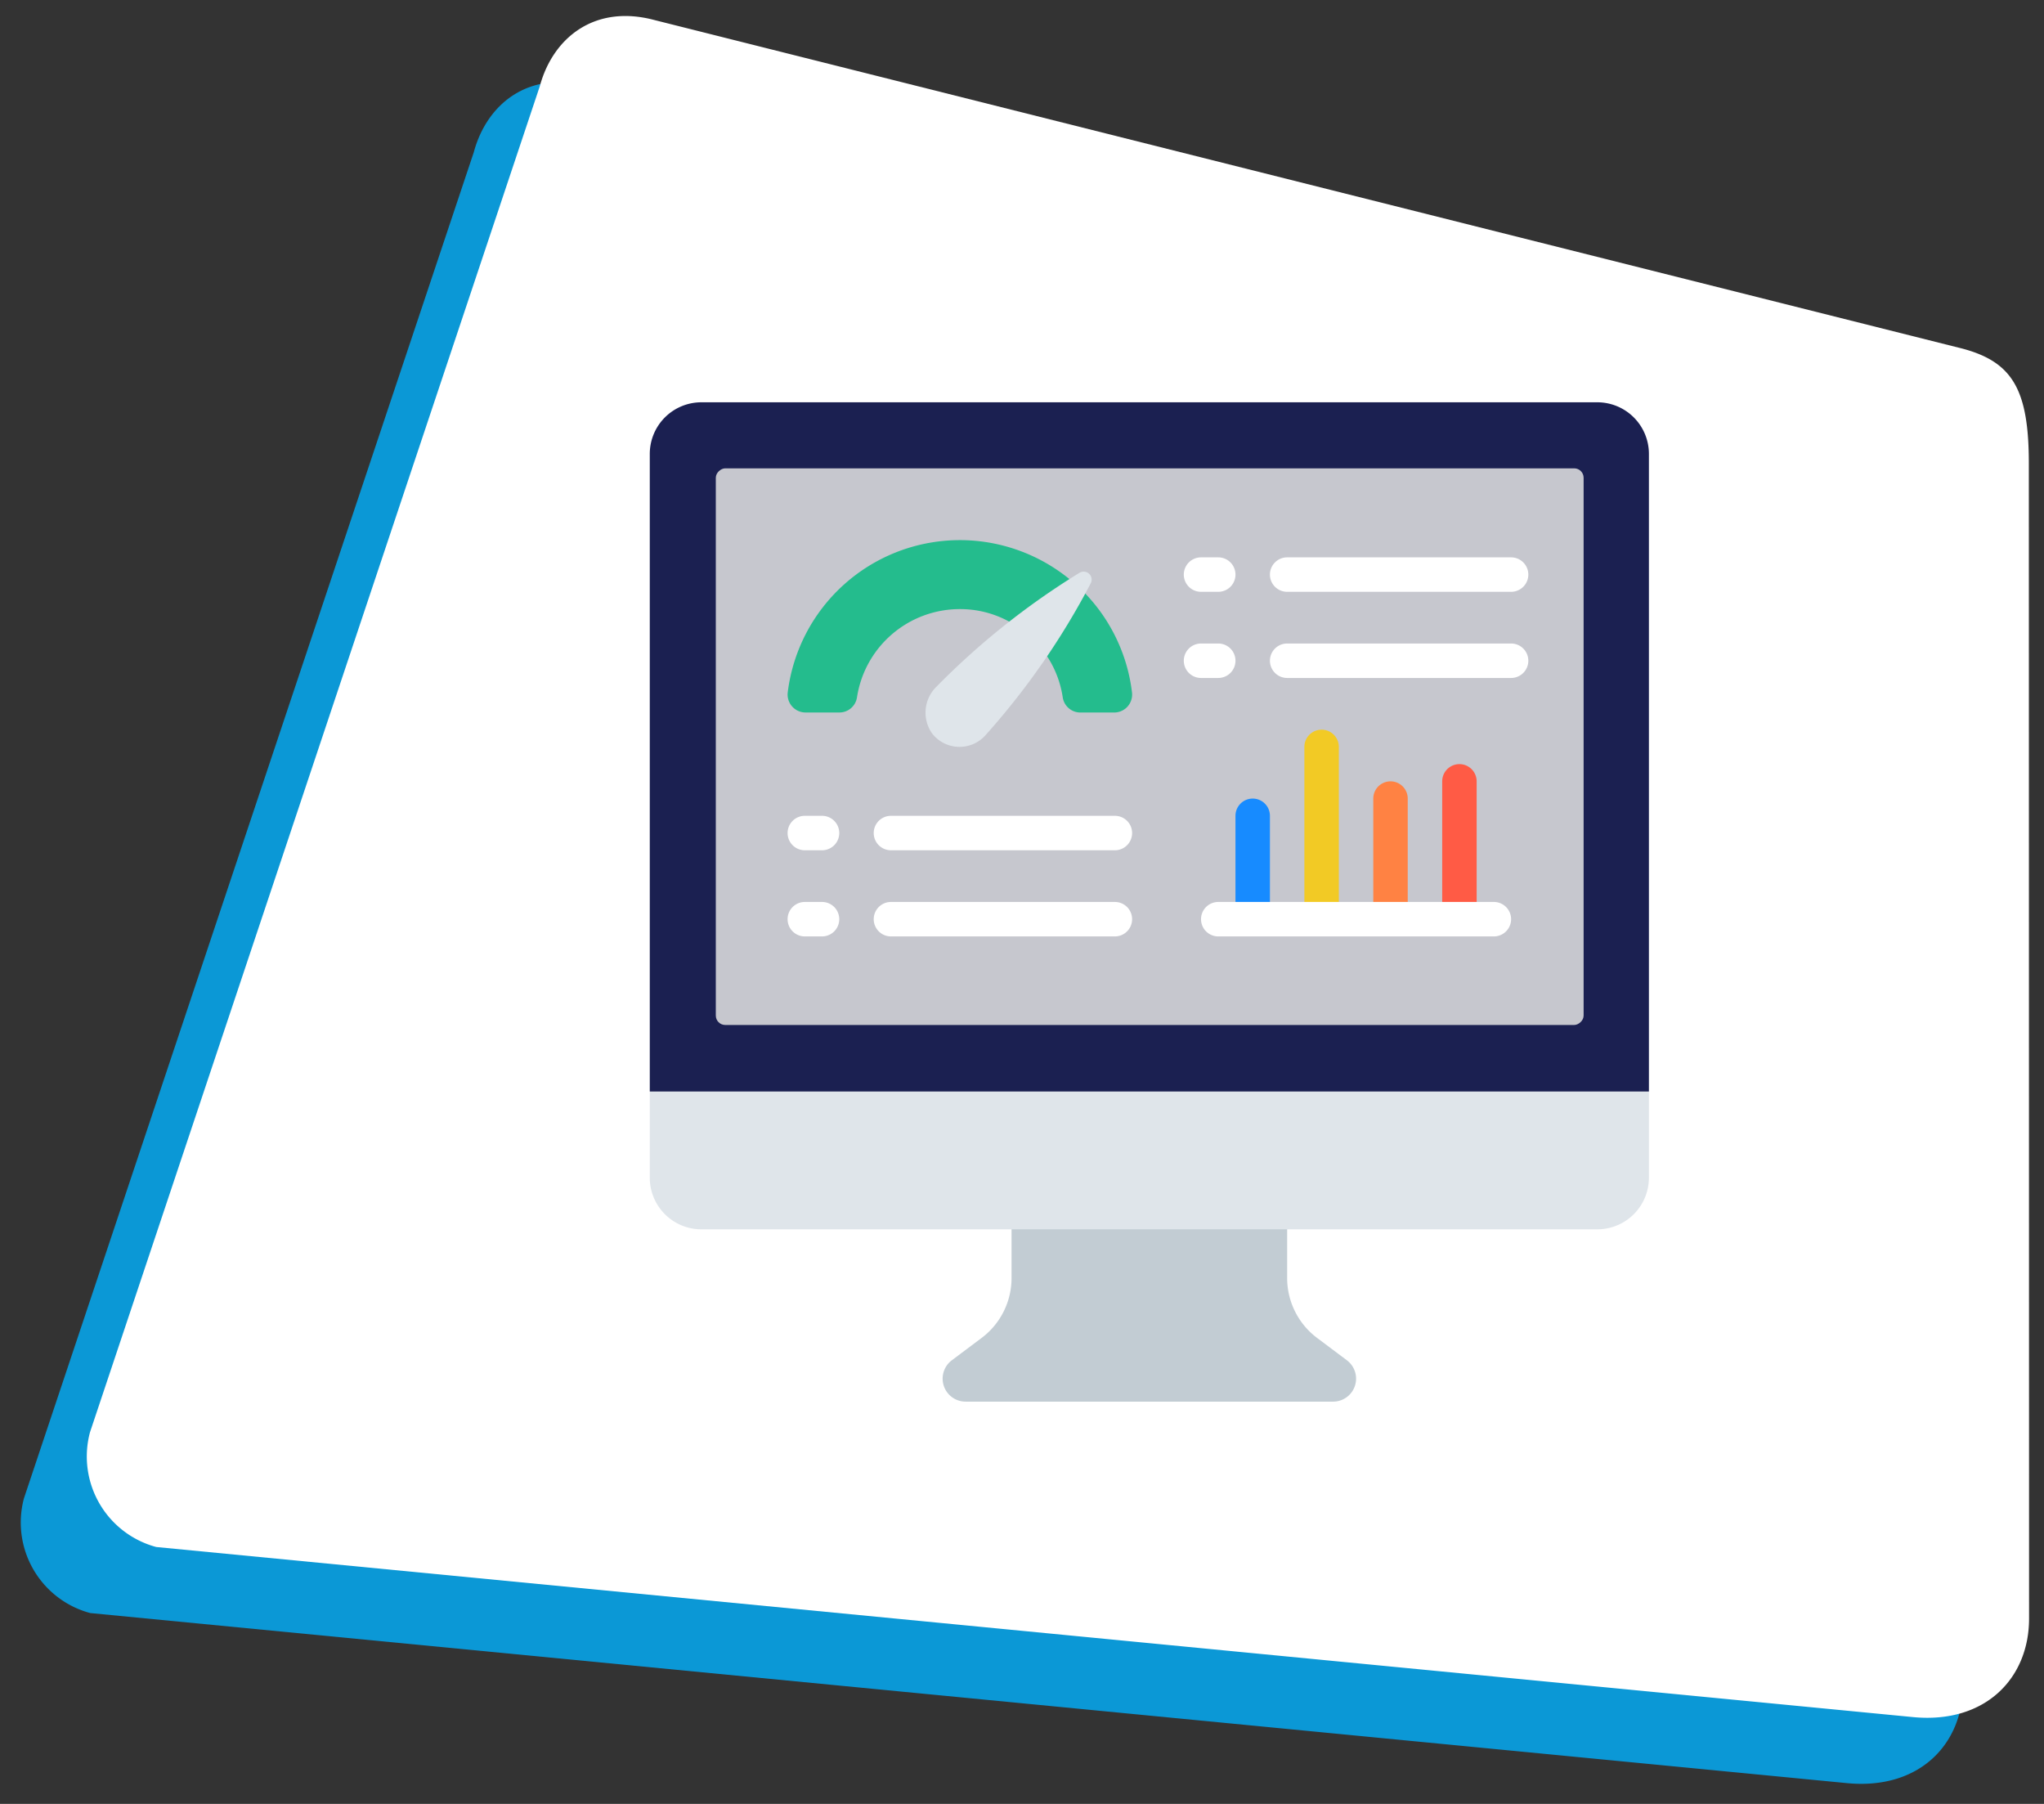 <svg id="real-time-analytics" xmlns="http://www.w3.org/2000/svg" xmlns:xlink="http://www.w3.org/1999/xlink" width="216.693" height="191.201" viewBox="0 0 216.693 191.201">
  <rect x="0" y="0" width="216.693" height="191.201" fill="#333333" stroke="none"/>
  <defs>
    <clipPath id="clip-path">
      <rect y="5" width="209.693" height="184.201" fill="none"/>
    </clipPath>
  </defs>
  <g id="Group_11142" data-name="Group 11142" transform="translate(-16.153 2)">
    <g id="Scroll_Group_1" data-name="Scroll Group 1" transform="translate(16.153 0)" clip-path="url(#clip-path)" style="isolation: isolate">
      <path id="Path_27813" data-name="Path 27813" d="M19.043,2.272,161.987,0c5.485,0,7.91,2.389,9.932,9.932l31.729,118.245c1.628,6.076-1.554,11.94-9.089,13.248L9.932,172.255A9.932,9.932,0,0,1,0,162.323L9.112,12.2C9.112,6.926,12.425,2.272,19.043,2.272Z" transform="matrix(0.966, 0.259, -0.259, 0.966, 44.583, 0)" fill="#0b98d6"/>
    </g>
  </g>
  <g id="Group_11421" data-name="Group 11421" transform="translate(-9.153 -5)">
    <g id="Scroll_Group_1-2" data-name="Scroll Group 1" transform="translate(16.153 0)" clip-path="url(#clip-path)" style="isolation: isolate">
      <path id="Path_27813-2" data-name="Path 27813" d="M19.043,2.272,161.987,0c5.485,0,7.91,2.389,9.932,9.932l31.729,118.245c1.628,6.076-1.554,11.94-9.089,13.248L9.932,172.255A9.932,9.932,0,0,1,0,162.323L9.112,12.2C9.112,6.926,12.425,2.272,19.043,2.272Z" transform="matrix(0.966, 0.259, -0.259, 0.966, 44.583, 0)" fill="#fff"/>
    </g>
  </g>
  <g id="dashboard" transform="translate(67.886 41.64)">
    <path id="Path_35449" data-name="Path 35449" d="M54.524,47v8.815a7.933,7.933,0,0,0,3.176,6.35l3.156,2.367a2.435,2.435,0,0,1-1.461,4.383H20.435a2.435,2.435,0,0,1-1.461-4.383l3.156-2.367a7.936,7.936,0,0,0,3.176-6.35V47h29.22Z" transform="translate(14.047 38.007)" fill="#c2ccd3"/>
    <path id="Path_35450" data-name="Path 35450" d="M106.922,41.826v9.131a5.471,5.471,0,0,1-5.479,5.479H6.479A5.471,5.471,0,0,1,1,50.957V41.826L2.826,40H105.1Z" transform="translate(0 32.223)" fill="#dfe5ea"/>
    <path id="Path_35451" data-name="Path 35451" d="M106.922,6.479V74.05H1V6.479A5.471,5.471,0,0,1,6.479,1h94.964A5.471,5.471,0,0,1,106.922,6.479Z" fill="#1b2051"/>
    <rect id="Rectangle_3720" data-name="Rectangle 3720" width="59" height="92" rx="1" transform="translate(100 8) rotate(90)" fill="#c6c7ce"/>
    <path id="Path_35452" data-name="Path 35452" d="M36.525,21.333a10.842,10.842,0,0,1,1.644,4.33,1.885,1.885,0,0,0,1.863,1.607h3.581a1.9,1.9,0,0,0,1.9-2.12,18.3,18.3,0,0,0-4.951-10.486L38.9,13.147a18.39,18.39,0,0,0-29.886,12,1.9,1.9,0,0,0,1.9,2.12h3.581a1.885,1.885,0,0,0,1.863-1.607A11.023,11.023,0,0,1,27.262,16.31a10.8,10.8,0,0,1,5.243,1.333l4.02,3.691Z" transform="translate(6.61 6.61)" fill="#24bc8d"/>
    <path id="Path_35453" data-name="Path 35453" d="M34.513,12.092A78.936,78.936,0,0,1,23.324,28.218a3.683,3.683,0,0,1-5.6-.219,3.838,3.838,0,0,1,.44-4.967A79.729,79.729,0,0,1,33.324,10.96a.847.847,0,0,1,1.191,1.132Z" transform="translate(13.22 8.12)" fill="#dfe5ea"/>
    <g id="Group_12590" data-name="Group 12590" transform="translate(15.61 17.436)">
      <path id="Path_35454" data-name="Path 35454" d="M12.652,28.652H10.826a1.826,1.826,0,0,1,0-3.652h1.826a1.826,1.826,0,1,1,0,3.652Z" transform="translate(-9 2.394)" fill="#fff"/>
      <path id="Path_35455" data-name="Path 35455" d="M39.567,28.652H15.826a1.826,1.826,0,1,1,0-3.652H39.567a1.826,1.826,0,1,1,0,3.652Z" transform="translate(-4.869 2.394)" fill="#fff"/>
      <path id="Path_35456" data-name="Path 35456" d="M12.652,33.652H10.826a1.826,1.826,0,0,1,0-3.652h1.826a1.826,1.826,0,1,1,0,3.652Z" transform="translate(-9 6.525)" fill="#fff"/>
      <path id="Path_35457" data-name="Path 35457" d="M39.567,33.652H15.826a1.826,1.826,0,1,1,0-3.652H39.567a1.826,1.826,0,1,1,0,3.652Z" transform="translate(-4.869 6.525)" fill="#fff"/>
      <path id="Path_35458" data-name="Path 35458" d="M35.652,13.652H33.826a1.826,1.826,0,1,1,0-3.652h1.826a1.826,1.826,0,1,1,0,3.652Z" transform="translate(10.004 -10)" fill="#fff"/>
      <path id="Path_35459" data-name="Path 35459" d="M62.567,13.652H38.826a1.826,1.826,0,0,1,0-3.652H62.567a1.826,1.826,0,0,1,0,3.652Z" transform="translate(14.135 -10)" fill="#fff"/>
      <path id="Path_35460" data-name="Path 35460" d="M35.652,18.652H33.826a1.826,1.826,0,1,1,0-3.652h1.826a1.826,1.826,0,1,1,0,3.652Z" transform="translate(10.004 -5.869)" fill="#fff"/>
      <path id="Path_35461" data-name="Path 35461" d="M62.567,18.652H38.826a1.826,1.826,0,0,1,0-3.652H62.567a1.826,1.826,0,0,1,0,3.652Z" transform="translate(14.135 -5.869)" fill="#fff"/>
    </g>
    <path id="Path_35462" data-name="Path 35462" d="M35,36.784V25.826a1.826,1.826,0,0,1,3.652,0V36.784Z" transform="translate(28.092 19.003)" fill="#178bff"/>
    <path id="Path_35463" data-name="Path 35463" d="M39,40.089V21.826a1.826,1.826,0,0,1,3.652,0V40.089Z" transform="translate(31.397 15.699)" fill="#f2ca25"/>
    <path id="Path_35464" data-name="Path 35464" d="M43,37.61V24.826a1.826,1.826,0,1,1,3.652,0V37.61Z" transform="translate(34.702 18.177)" fill="#ff8243"/>
    <path id="Path_35465" data-name="Path 35465" d="M47,38.436V23.826a1.826,1.826,0,0,1,3.652,0v14.61Z" transform="translate(38.007 17.351)" fill="#ff5b45"/>
    <path id="Path_35466" data-name="Path 35466" d="M64.046,33.652H34.826a1.826,1.826,0,1,1,0-3.652h29.22a1.826,1.826,0,1,1,0,3.652Z" transform="translate(26.44 23.961)" fill="#fff"/>
  </g>
</svg>
